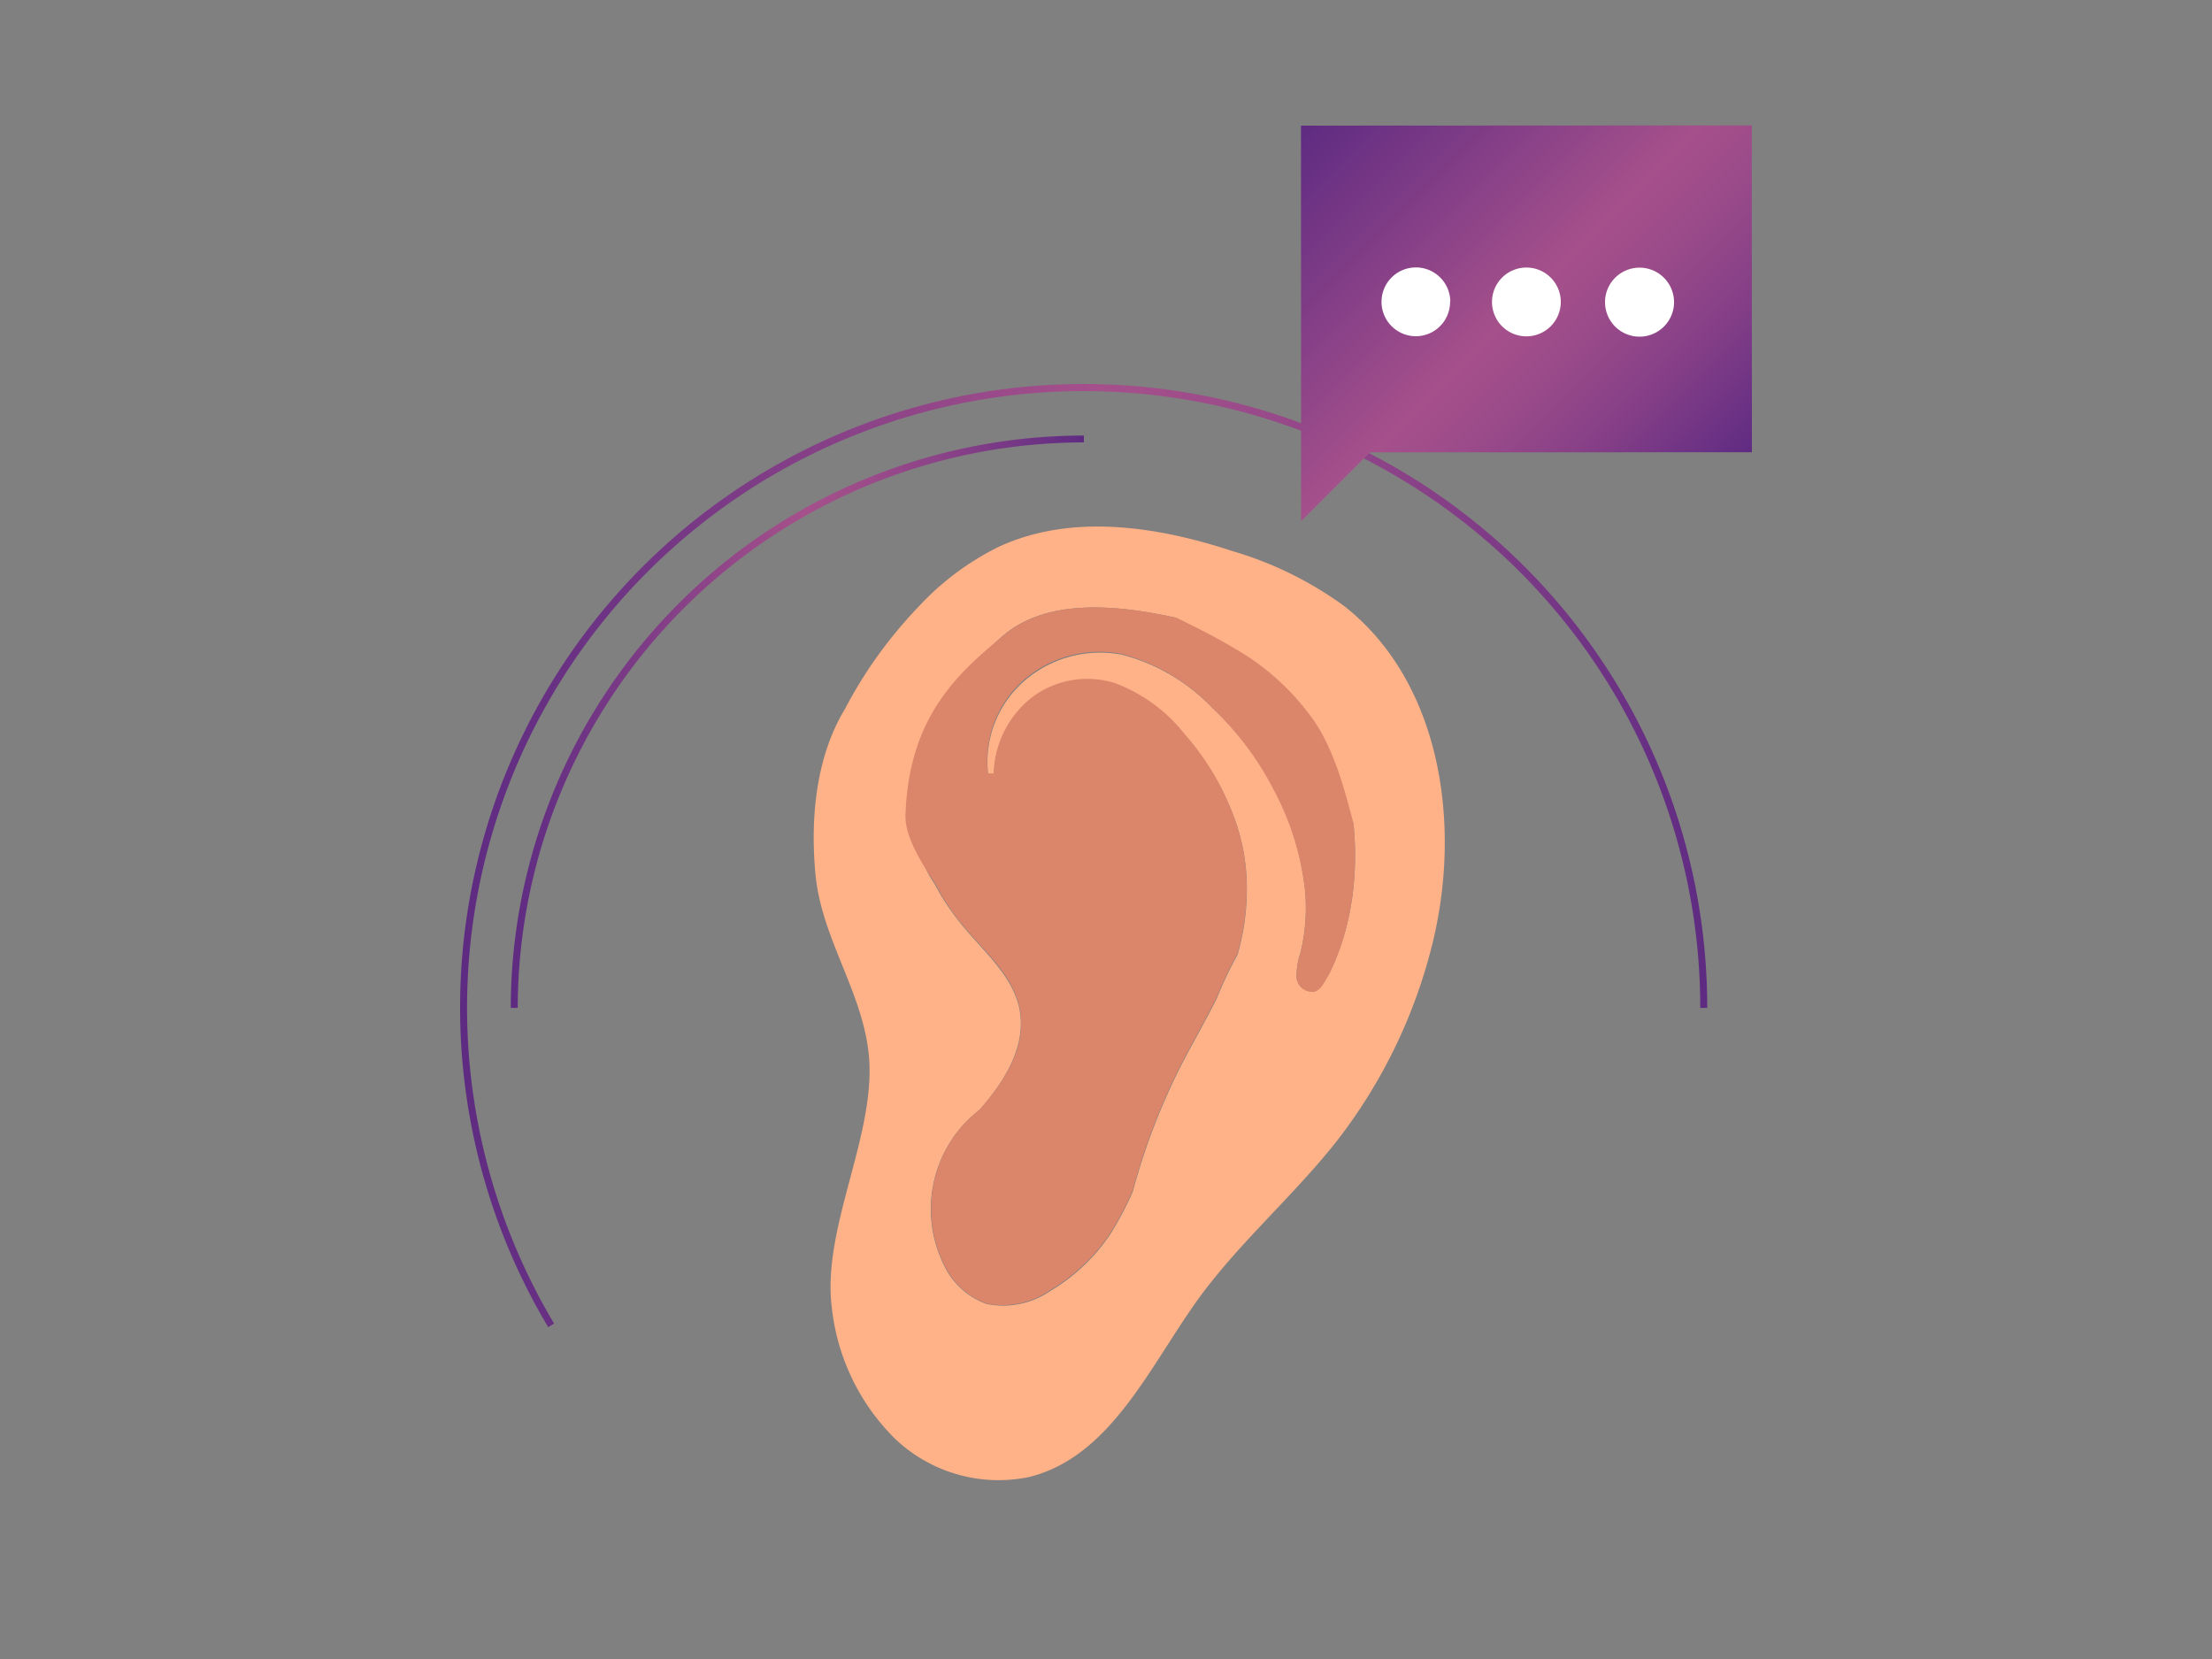 <svg id="Layer_1" data-name="Layer 1" xmlns="http://www.w3.org/2000/svg" xmlns:xlink="http://www.w3.org/1999/xlink" viewBox="0 0 200 150"><rect x="0" y="0" width="200" height="150" fill="#808080" stroke="none"/><defs><style>.cls-1{fill:url(#linear-gradient);}.cls-2{fill:url(#linear-gradient-2);}.cls-3{fill:url(#linear-gradient-3);}.cls-4{fill:#fff;}.cls-5{fill:#ffb288;}.cls-6{fill:#db866b;}</style><linearGradient id="linear-gradient" x1="102" y1="86.75" x2="153.82" y2="86.75" gradientTransform="translate(200 152) rotate(180)" gradientUnits="userSpaceOnUse"><stop offset="0" stop-color="#5e2b82"/><stop offset="0.02" stop-color="#632d83"/><stop offset="0.22" stop-color="#874087"/><stop offset="0.39" stop-color="#9d4c8a"/><stop offset="0.49" stop-color="#a5508b"/><stop offset="1" stop-color="#5e2b82"/></linearGradient><linearGradient id="linear-gradient-2" x1="45.64" y1="74.64" x2="158.4" y2="74.64" xlink:href="#linear-gradient"/><linearGradient id="linear-gradient-3" x1="45.96" y1="106.75" x2="81.11" y2="141.9" xlink:href="#linear-gradient"/></defs><path class="cls-1" d="M98,39.38V40A51.23,51.23,0,0,0,46.81,91.13h-.63A51.85,51.85,0,0,1,98,39.38Z"/><path class="cls-2" d="M41.6,91.07a56.38,56.38,0,1,1,112.76.06h-.63A55.75,55.75,0,1,0,50.1,119.67l-.53.33A56.35,56.35,0,0,1,41.6,91.07Z"/><polygon class="cls-3" points="158.4 40.89 123.86 40.9 117.64 47.12 117.64 40.9 117.63 11.36 158.39 11.34 158.4 40.89"/><path class="cls-4" d="M141.12,27.29A3.11,3.11,0,1,0,138,30.41a3.11,3.11,0,0,0,3.12-3.12Z"/><path class="cls-4" d="M148.24,24.2h0a3.12,3.12,0,1,0,3.12,3.12A3.12,3.12,0,0,0,148.23,24.2Z"/><path class="cls-4" d="M131.13,27.25A3.11,3.11,0,1,0,128,30.4a3.1,3.1,0,0,0,3.11-3.15Z"/><path class="cls-5" d="M121.58,54.83a32.78,32.78,0,0,0-10.14-5c-6.88-2.27-14.64-3.43-21.2-.36a24.84,24.84,0,0,0-7.2,5.4,40.32,40.32,0,0,0-6.64,9.23c-2.61,4.31-3.15,9.82-2.67,14.93.57,6.18,4.79,11.3,4.89,17.51.12,7-4.31,14.86-3.4,21.77A19.63,19.63,0,0,0,80.84,130a13.56,13.56,0,0,0,12.23,3.54c7.38-1.85,10.87-10,15.32-16.16,3.65-5,8.45-9.16,12.31-14a47.59,47.59,0,0,0,8.8-18C132.18,74.59,130.31,61.73,121.58,54.83Zm-1.46,33.32,0,0c-.37.54-.62,1.26-1.24,1.47a1.41,1.41,0,0,1-1.64-1.16,6.06,6.06,0,0,1,.32-2.24,17,17,0,0,0,.44-5.67,25.1,25.1,0,0,0-2.78-9.18A27.67,27.67,0,0,0,109.61,64a17.41,17.41,0,0,0-8.11-4.79,10.45,10.45,0,0,0-9,2.46A9.77,9.77,0,0,0,89.34,70l.53,0a9,9,0,0,1,3.62-7,8.34,8.34,0,0,1,7.36-1.16,14.44,14.44,0,0,1,6.28,4.61,23.67,23.67,0,0,1,4.21,6.84,18.48,18.48,0,0,1,1.39,7.61,21.48,21.48,0,0,1-.83,5.41,37.18,37.18,0,0,0-1.9,4c-1.06,2.12-2.26,4.16-3.33,6.27a59,59,0,0,0-4.25,11.18,30.63,30.63,0,0,1-2,3.79,16.89,16.89,0,0,1-5.4,5.14,7.54,7.54,0,0,1-5.82,1.21,6.81,6.81,0,0,1-3.93-3.67,11.38,11.38,0,0,1,2-12.72,14.69,14.69,0,0,1,1.31-1.18c2.21-2.52,4.21-5.67,3.61-9s-3.79-5.7-5.85-8.51A19.38,19.38,0,0,1,84.55,80a12.51,12.51,0,0,1-2.09-5.75c-.48-5.53,4.18-13.45,8.38-16.9,4.64-3.8,12.27-2.35,17.89-.92a18.11,18.11,0,0,1,7,3.14c2.67,2.14,4.27,5.36,5.32,8.63C123.17,74.68,123.12,82.2,120.12,88.15Z"/><path class="cls-6" d="M115.76,59.57a18.11,18.11,0,0,0-7-3.14c-5.62-1.43-13.25-2.88-17.89.92-4.2,3.45-8.69,7.37-9,16.31-.08,2.11,1.62,4.59,2.75,6.34a19.38,19.38,0,0,0,1.75,2.79c2.06,2.81,5.24,5.08,5.85,8.51s-1.4,6.44-3.61,9a14.69,14.69,0,0,0-1.31,1.18,11.38,11.38,0,0,0-2,12.72,6.81,6.81,0,0,0,3.93,3.67A7.54,7.54,0,0,0,95,116.62a16.89,16.89,0,0,0,5.4-5.14,30.63,30.63,0,0,0,2-3.79,59,59,0,0,1,4.25-11.18c1.07-2.11,2.27-4.15,3.33-6.27a37.18,37.18,0,0,1,1.9-4,21.48,21.48,0,0,0,.83-5.41,18.48,18.48,0,0,0-1.39-7.61,23.67,23.67,0,0,0-4.21-6.84,14.44,14.44,0,0,0-6.28-4.61,8.34,8.34,0,0,0-7.36,1.16,9,9,0,0,0-3.62,7l-.53,0a9.77,9.77,0,0,1,3.12-8.34,10.45,10.45,0,0,1,9-2.46A17.41,17.41,0,0,1,109.61,64a27.67,27.67,0,0,1,5.57,7.45A25.1,25.1,0,0,1,118,80.59a17,17,0,0,1-.44,5.67,6.06,6.06,0,0,0-.32,2.24,1.41,1.41,0,0,0,1.64,1.16c.62-.21.87-.93,1.24-1.47l0,0c3-6,3-13.47,1-20C120,64.93,118.43,61.71,115.76,59.57Z"/><path class="cls-5" d="M119,65.45c2.1,3.31,2.86,7.27,3.93,11,.12.44.39,1,.84.92s.58-.59.62-1a23.32,23.32,0,0,0-15.16-24c-1-.37-2.21-.64-3.06,0a2.66,2.66,0,0,0-.89,2.14c.1,1,.42,1,1.38,1.48,1.61.79,3.22,1.6,4.76,2.52A22.27,22.27,0,0,1,119,65.45Z"/></svg>